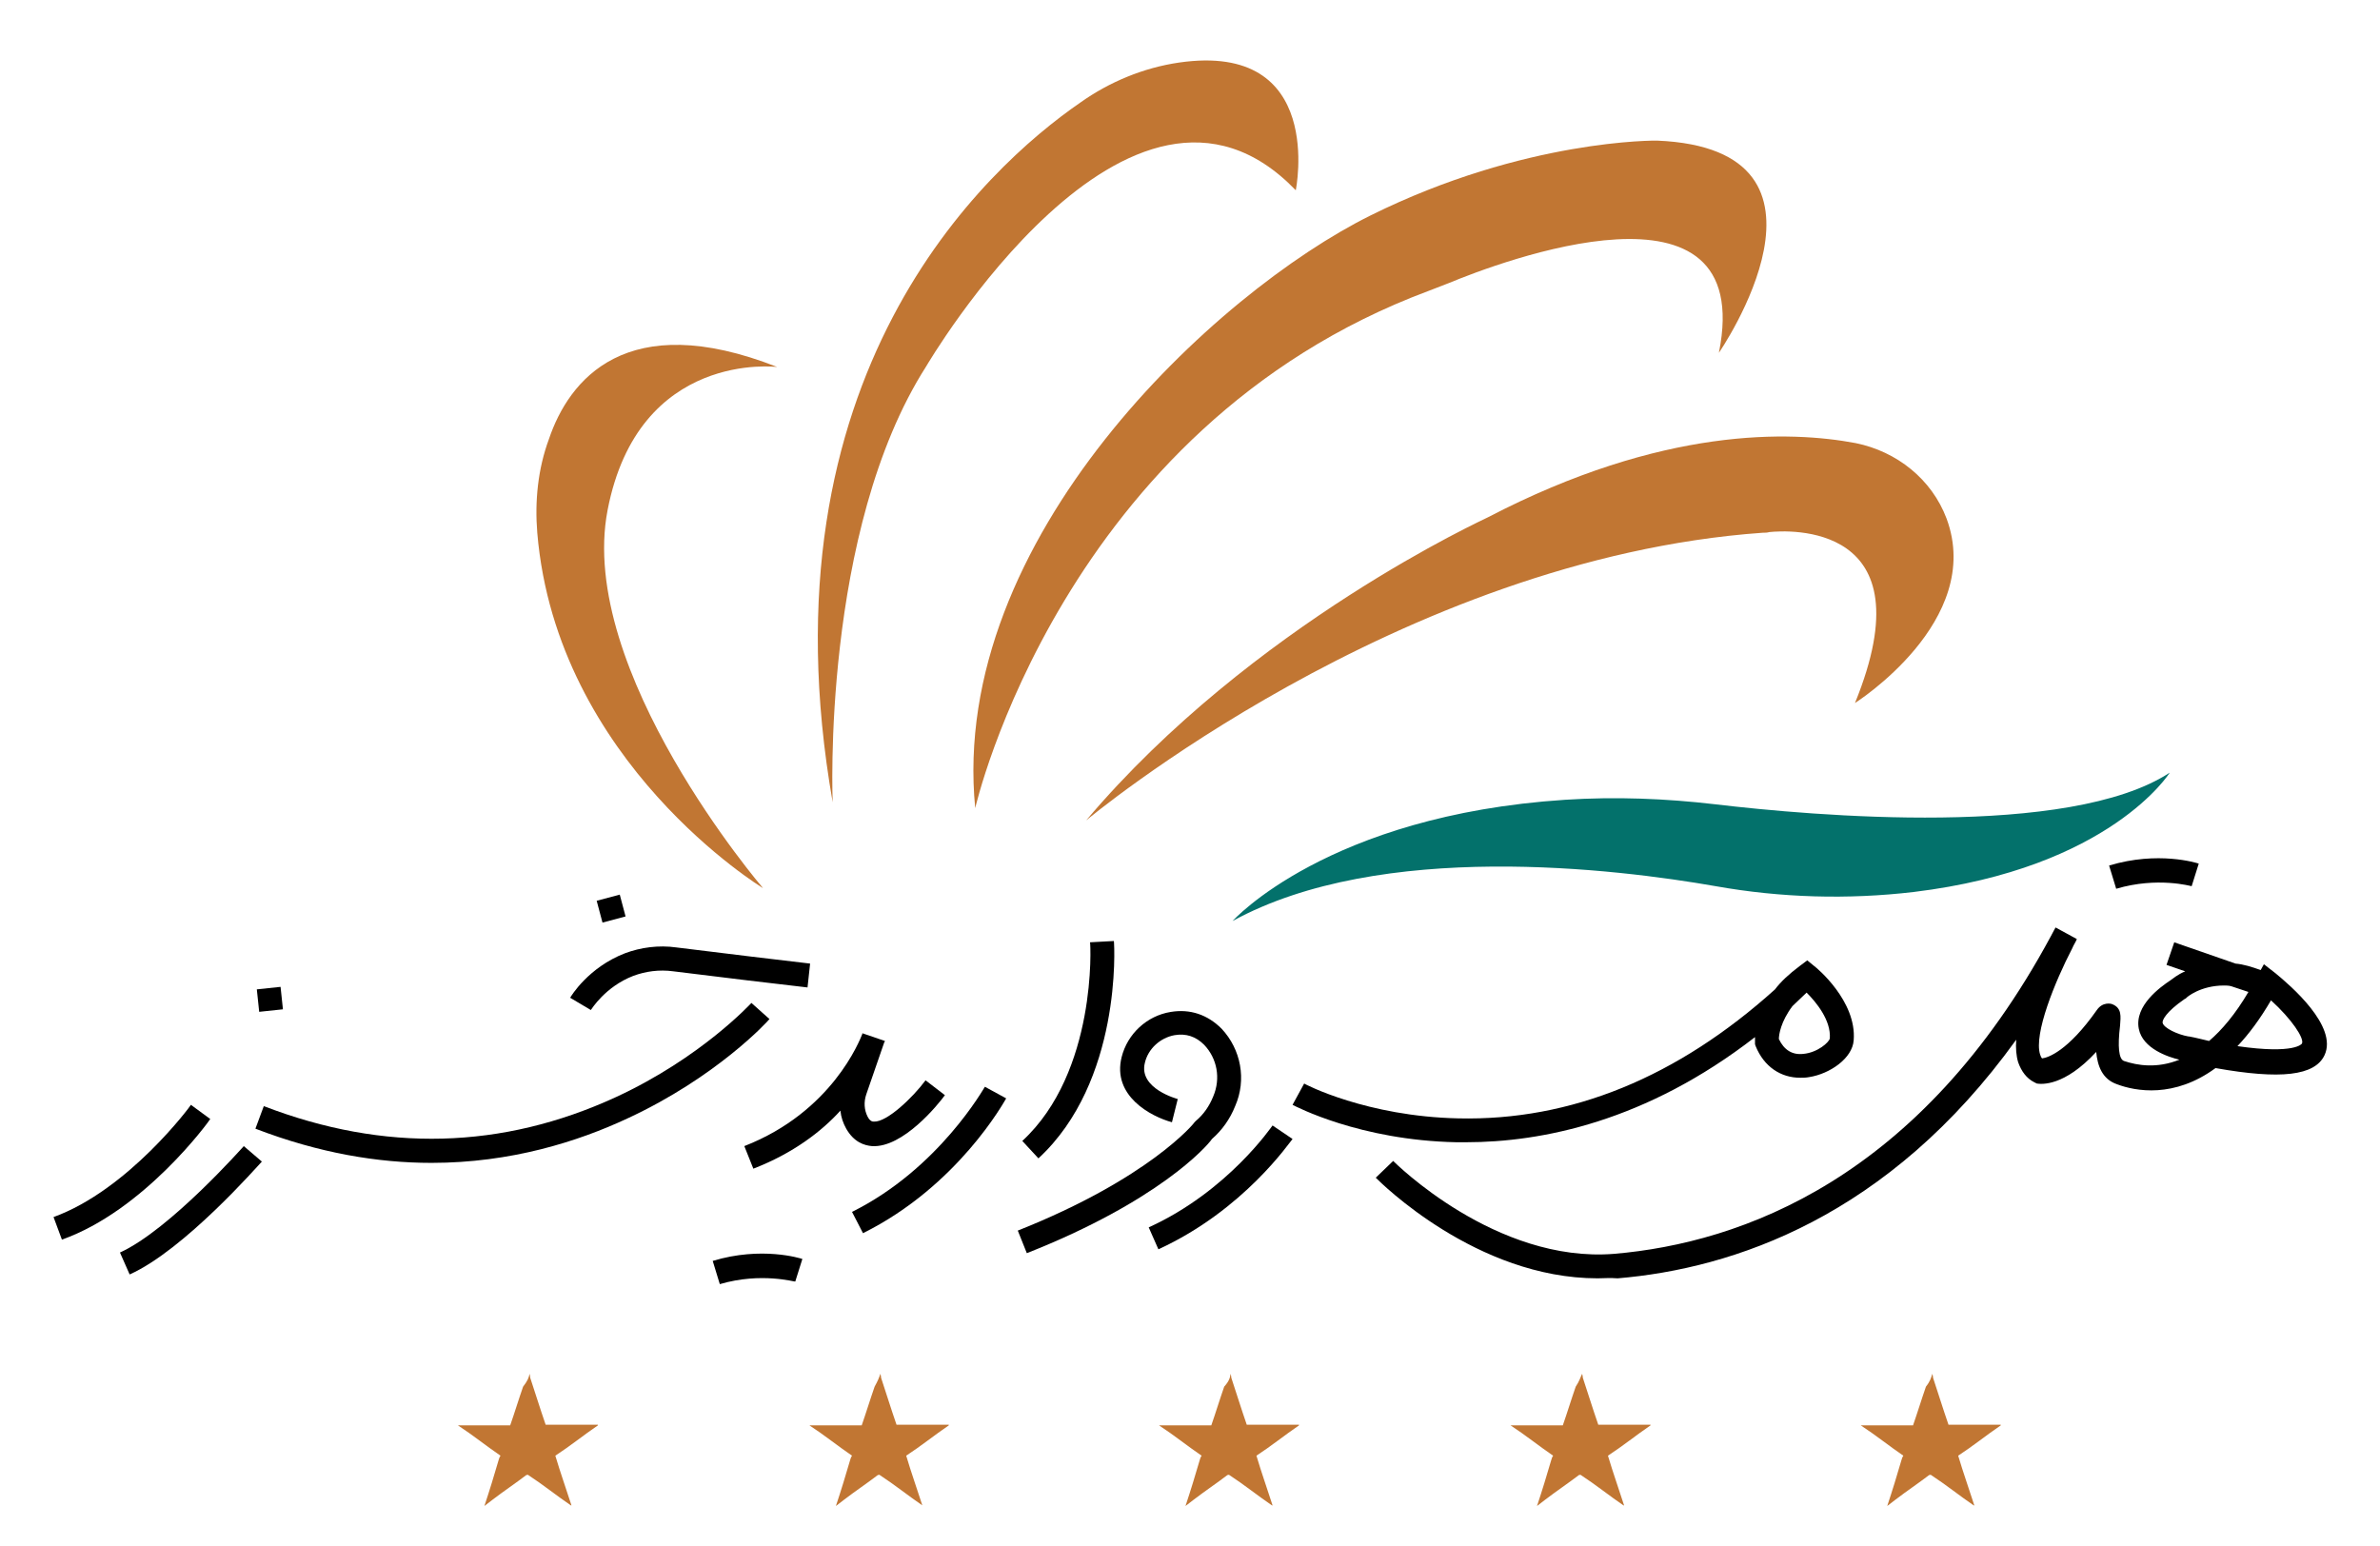 <?xml version="1.0" encoding="UTF-8"?> <svg xmlns="http://www.w3.org/2000/svg" xmlns:xlink="http://www.w3.org/1999/xlink" version="1.1" id="Layer_1" x="0px" y="0px" width="369px" height="239.7px" viewBox="0 0 369 239.7" style="enable-background:new 0 0 369 239.7;" xml:space="preserve"> <path style="fill:#C17633;" d="M120.5,56.9c0,0-21.5-2.7-26.3,22.2s24.1,58.6,24.1,58.6s-32-19.4-35-55.1c-0.4-4.9,0.1-9.9,1.8-14.5 C88.2,58.9,97.1,47.7,120.5,56.9z"></path> <path style="fill:#C17633;" d="M129.1,124.4c0,0-1.8-42.1,14.5-67.6c0,0,31.6-54,57.3-27.3c0,0,4.7-23.1-18.1-19.8 c-5.5,0.8-10.8,3-15.3,6.2C152.7,26.1,117.5,58.3,129.1,124.4z"></path> <path style="fill:#C17633;" d="M151.2,125.3c0,0,13.4-59,70.3-80.2c1-0.4,2.1-0.8,3.1-1.2c7.7-3.2,47.8-18.5,41.9,10.8 c0,0,21.8-31.6-9.6-32.9c0,0-20.4-0.3-44.4,11.6S147.1,83.5,151.2,125.3z"></path> <path style="fill:#C17633;" d="M168.4,127.2c0,0,48.5-40.6,104.9-44.6c0.3,0,0.7,0,1-0.1c2.8-0.3,24.8-1.7,13.3,26.5 c0,0,20.1-12.7,14.2-28.6c-2.3-6.1-7.7-10.4-14.1-11.7c-10.1-1.9-29.9-2.6-57,11.5C230.6,80.3,194.1,96.8,168.4,127.2z"></path> <path style="fill:#03716B;" d="M191.1,142.8c0,0,14.7-16.4,51.6-18.8c7.8-0.5,15.5-0.2,23.2,0.7c15.2,1.8,54.9,5.3,70.5-4.9 c0,0-9.2,14.8-39.7,18.5c-10.2,1.2-20.6,0.9-30.7-0.9C250.6,134.7,214.1,130.2,191.1,142.8z"></path> <path d="M91.6,156.6l-3.2-1.9c0.1-0.2,2.8-4.7,8.5-6.9c2.4-0.9,5.2-1.3,8-0.9c6.3,0.8,17.3,2.1,20.7,2.5l-0.4,3.7 c-3.5-0.4-14.5-1.7-20.8-2.5c-2.2-0.3-4.3,0-6.2,0.7C93.8,153,91.7,156.5,91.6,156.6z"></path> <path d="M66.9,180.3c-8.3,0-17.4-1.5-27.3-5.3l1.3-3.5c18.7,7.2,37,6.7,54.6-1.4c13.2-6.1,20.9-14.5,21-14.6l2.8,2.5 c-0.3,0.4-8.2,9-22,15.4C89.6,177,79.2,180.3,66.9,180.3z"></path> <path d="M20.1,197.6l-1.5-3.4c7.7-3.5,19.1-16.4,19.2-16.5l2.8,2.4C40.1,180.6,28.6,193.8,20.1,197.6z"></path> <path d="M9.6,192.2l-1.3-3.5c11.6-4.2,21.3-17.3,21.3-17.4l3,2.2C32.3,174,22.3,187.7,9.6,192.2z"></path> <path d="M179.6,193.7l-1.5-3.4c12.3-5.6,19.1-15.7,19.2-15.8l3.1,2.1C200,177,192.9,187.6,179.6,193.7z"></path> <path d="M133.8,191.2l-1.7-3.3c13.5-6.7,20.5-19.3,20.6-19.4l3.3,1.8C155.7,170.8,148.5,183.9,133.8,191.2z"></path> <path d="M161,179.6l-2.5-2.7c11.6-10.7,10.6-30.6,10.5-30.8l3.7-0.2C172.8,146.7,173.9,167.7,161,179.6z"></path> <rect x="40" y="153.1" transform="matrix(0.995 -0.105 0.105 0.995 -16.058 5.262)" width="3.7" height="3.5"></rect> <rect x="92.8" y="139.1" transform="matrix(0.967 -0.257 0.257 0.967 -32.975 28.999)" width="3.7" height="3.5"></rect> <path d="M281.3,149.8l-1.1-0.9l-1.2,0.9c-1.6,1.2-2.9,2.4-3.8,3.6c-15.1,13.6-31.6,20.4-49.1,20c-14.2-0.3-23.8-5.3-23.9-5.4 l-1.8,3.3c0.4,0.2,10.4,5.5,25.4,5.8c0.5,0,1,0,1.5,0c11.7,0,27.9-3.2,44.8-16.3c0,0.5,0,0.8,0,0.8v0.3l0.1,0.3 c1.3,3.2,3.9,4.9,6.9,4.9c0.4,0,0.9,0,1.4-0.1c3.2-0.5,6.7-2.9,6.9-5.7C287.9,155.2,281.6,150,281.3,149.8z M283.7,161 c-0.1,0.6-1.9,2.2-4.1,2.4c-1.7,0.2-3-0.6-3.8-2.3c0-0.7,0.3-2.7,2.1-5.1c0.7-0.7,1.5-1.4,2.2-2.1 C281.6,155.4,283.9,158.2,283.7,161z"></path> <path d="M159.2,194.3l-1.4-3.5c20.4-8.1,27.4-16.7,27.4-16.8l0.2-0.2c1.2-1,2.1-2.3,2.7-3.8c1.2-2.8,0.6-5.9-1.4-8 c-1.3-1.3-2.8-1.8-4.6-1.5c-2.2,0.4-4.1,2.1-4.6,4.3c-1,4,5.1,5.6,5.1,5.6l-0.9,3.6c-3.3-0.9-9.3-4.1-7.8-10.1 c0.9-3.6,3.9-6.4,7.6-7c3-0.5,5.7,0.4,7.9,2.6c3,3.2,3.9,7.9,2.1,12c-0.8,2-2,3.7-3.6,5.1C187.1,177.8,179.5,186.3,159.2,194.3z"></path> <path d="M111.6,199.1l-1.1-3.6c7.6-2.3,13.6-0.4,13.9-0.3l-1.1,3.5l0.6-1.8l-0.6,1.8C123.3,198.8,118.1,197.2,111.6,199.1z"></path> <path d="M328.1,137.8l-1.1-3.6c7.6-2.3,13.6-0.4,13.9-0.3l-1.1,3.5l0.6-1.8l-0.6,1.8C339.7,137.4,334.5,135.9,328.1,137.8z"></path> <path d="M116.8,181.2l-1.4-3.5c13.6-5.3,17.9-16.4,18.3-17.4v-0.1l3.5,1.2c0,0,0,0.1-0.1,0.2l-2.8,8.1c-0.4,1.2-0.3,2.4,0.2,3.4 c0.4,0.8,0.8,0.8,1,0.8c2,0.1,6-3.7,8-6.4l3,2.3c-1,1.4-6.5,8.2-11.3,7.9c-1.2-0.1-2.8-0.6-4-2.7c-0.5-0.9-0.8-1.8-0.9-2.8 C127.4,175.4,123,178.8,116.8,181.2z"></path> <path d="M247.7,198.2c-18.8,0-33.7-14.9-34.4-15.6l2.7-2.6l0,0l0,0c0.2,0.2,15.9,15.9,34.3,14.4c19.7-1.7,47.4-11.6,67.7-49.3 c0.3-0.6,0.6-1.1,0.7-1.3l3.3,1.8c-0.2,0.5-0.5,0.9-0.7,1.4c-2.7,5.2-6,13.3-5,16.5c0.1,0.3,0.2,0.5,0.3,0.6c0.9-0.1,4-1.1,8.5-7.5 c0.9-1.3,2.2-1,2.4-0.9c1.5,0.6,1.3,1.9,1.2,3.3c-0.4,3.3-0.2,5.2,0.6,5.5c2.1,0.7,5.1,1.2,8.6-0.2c-1.7-0.4-5.7-1.7-6.3-4.8 c-0.7-3.6,3.4-6.5,4.9-7.5c0.3-0.2,1.1-0.9,2.3-1.4l-2.9-1l1.2-3.5l9.5,3.3c1.2,0.1,2.5,0.5,3.9,1l0.5-0.9l1.8,1.4 c2.3,1.9,9.7,8.2,7.6,12.7c-1.5,3.2-6.8,3.8-16.9,2c-6.4,4.7-12.4,3.6-15.3,2.5c-2.3-0.8-3-2.9-3.2-5c-5,5.4-8.5,5-9.2,4.9l-0.2-0.1 l-0.2-0.1c-1.2-0.6-2-1.7-2.5-3.1c-0.3-1-0.4-2.2-0.3-3.5c-19.8,27.5-43.9,35.5-61.8,37C249.6,198.1,248.6,198.2,247.7,198.2z M346.9,162.2c9,1.3,10-0.4,10-0.4c0.4-0.8-1.6-3.8-4.8-6.7C350.4,158,348.7,160.3,346.9,162.2z M344.8,152.8c-3.6,0-5.8,1.8-5.9,2 l-0.2,0.1c-2.9,2-3.5,3.3-3.4,3.7c0.2,0.8,2.3,1.8,4,2.1h0.1c1.1,0.2,2.2,0.5,3.1,0.7c2-1.7,4.1-4.2,6.1-7.6l-2.7-0.9 C345.5,152.8,345.1,152.8,344.8,152.8z"></path> <g> <path style="fill:#C17633;" d="M82.1,213L82.1,213c0,0.1,0.1,0.3,0.1,0.6c0.8,2.4,1.5,4.7,2.4,7.3c2.7,0,5.4,0,8.1,0v0.1l0,0 c-2.2,1.5-4.3,3.2-6.6,4.7c0.8,2.7,1.7,5.2,2.5,7.7h-0.1l0,0c-2.2-1.5-4.3-3.2-6.6-4.7c-0.1-0.1-0.1,0-0.3,0 c-1.7,1.3-3.5,2.5-5.2,3.8c-0.4,0.3-0.8,0.6-1.3,1l0,0c0.8-2.4,1.5-4.7,2.2-7.1c0.1-0.3,0.1-0.4,0.3-0.7c-2.2-1.5-4.3-3.2-6.6-4.7 l0,0c0.1,0,0.3,0,0.4,0c2.5,0,5.2,0,7.7,0c0.7-2,1.3-4,2-6C81.8,214.1,82,213.6,82.1,213z"></path> </g> <g> <path style="fill:#C17633;" d="M136.5,213L136.5,213c0,0.1,0.1,0.3,0.1,0.6c0.8,2.4,1.5,4.7,2.4,7.3c2.7,0,5.4,0,8.1,0v0.1l0,0 c-2.2,1.5-4.3,3.2-6.6,4.7c0.8,2.7,1.7,5.2,2.5,7.7H143l0,0c-2.2-1.5-4.3-3.2-6.6-4.7c-0.1-0.1-0.1,0-0.3,0 c-1.7,1.3-3.5,2.5-5.2,3.8c-0.4,0.3-0.8,0.6-1.3,1l0,0c0.8-2.4,1.5-4.7,2.2-7.1c0.1-0.3,0.1-0.4,0.3-0.7c-2.2-1.5-4.3-3.2-6.6-4.7 l0,0c0.1,0,0.3,0,0.4,0c2.5,0,5.2,0,7.7,0c0.7-2,1.3-4,2-6C136.1,214.1,136.3,213.6,136.5,213z"></path> </g> <g> <path style="fill:#C17633;" d="M190.8,213L190.8,213c0,0.1,0.1,0.3,0.1,0.6c0.8,2.4,1.5,4.7,2.4,7.3c2.7,0,5.4,0,8.1,0v0.1l0,0 c-2.2,1.5-4.3,3.2-6.6,4.7c0.8,2.7,1.7,5.2,2.5,7.7h-0.1l0,0c-2.2-1.5-4.3-3.2-6.6-4.7c-0.1-0.1-0.1,0-0.3,0 c-1.7,1.3-3.5,2.5-5.2,3.8c-0.4,0.3-0.8,0.6-1.3,1l0,0c0.8-2.4,1.5-4.7,2.2-7.1c0.1-0.3,0.1-0.4,0.3-0.7c-2.2-1.5-4.3-3.2-6.6-4.7 l0,0c0.1,0,0.3,0,0.4,0c2.5,0,5.2,0,7.7,0c0.7-2,1.3-4,2-6C190.6,214.1,190.7,213.6,190.8,213z"></path> </g> <g> <path style="fill:#C17633;" d="M245.3,213L245.3,213c0,0.1,0.1,0.3,0.1,0.6c0.8,2.4,1.5,4.7,2.4,7.3c2.7,0,5.4,0,8.1,0v0.1l0,0 c-2.2,1.5-4.3,3.2-6.6,4.7c0.8,2.7,1.7,5.2,2.5,7.7h-0.1l0,0c-2.2-1.5-4.3-3.2-6.6-4.7c-0.1-0.1-0.1,0-0.3,0 c-1.7,1.3-3.5,2.5-5.2,3.8c-0.4,0.3-0.8,0.6-1.3,1l0,0c0.8-2.4,1.5-4.7,2.2-7.1c0.1-0.3,0.1-0.4,0.3-0.7c-2.2-1.5-4.3-3.2-6.6-4.7 l0,0c0.1,0,0.3,0,0.4,0c2.5,0,5.2,0,7.7,0c0.7-2,1.3-4,2-6C244.9,214.1,245,213.6,245.3,213z"></path> </g> <g> <path style="fill:#C17633;" d="M299.6,213L299.6,213c0,0.1,0.1,0.3,0.1,0.6c0.8,2.4,1.5,4.7,2.4,7.3c2.7,0,5.4,0,8.1,0v0.1l0,0 c-2.2,1.5-4.3,3.2-6.6,4.7c0.8,2.7,1.7,5.2,2.5,7.7H306l0,0c-2.2-1.5-4.3-3.2-6.6-4.7c-0.1-0.1-0.1,0-0.3,0 c-1.7,1.3-3.5,2.5-5.2,3.8c-0.4,0.3-0.8,0.6-1.3,1l0,0c0.8-2.4,1.5-4.7,2.2-7.1c0.1-0.3,0.1-0.4,0.3-0.7c-2.2-1.5-4.3-3.2-6.6-4.7 l0,0c0.1,0,0.3,0,0.4,0c2.5,0,5.2,0,7.7,0c0.7-2,1.3-4,2-6C299.3,214.1,299.4,213.6,299.6,213z"></path> </g> </svg> 